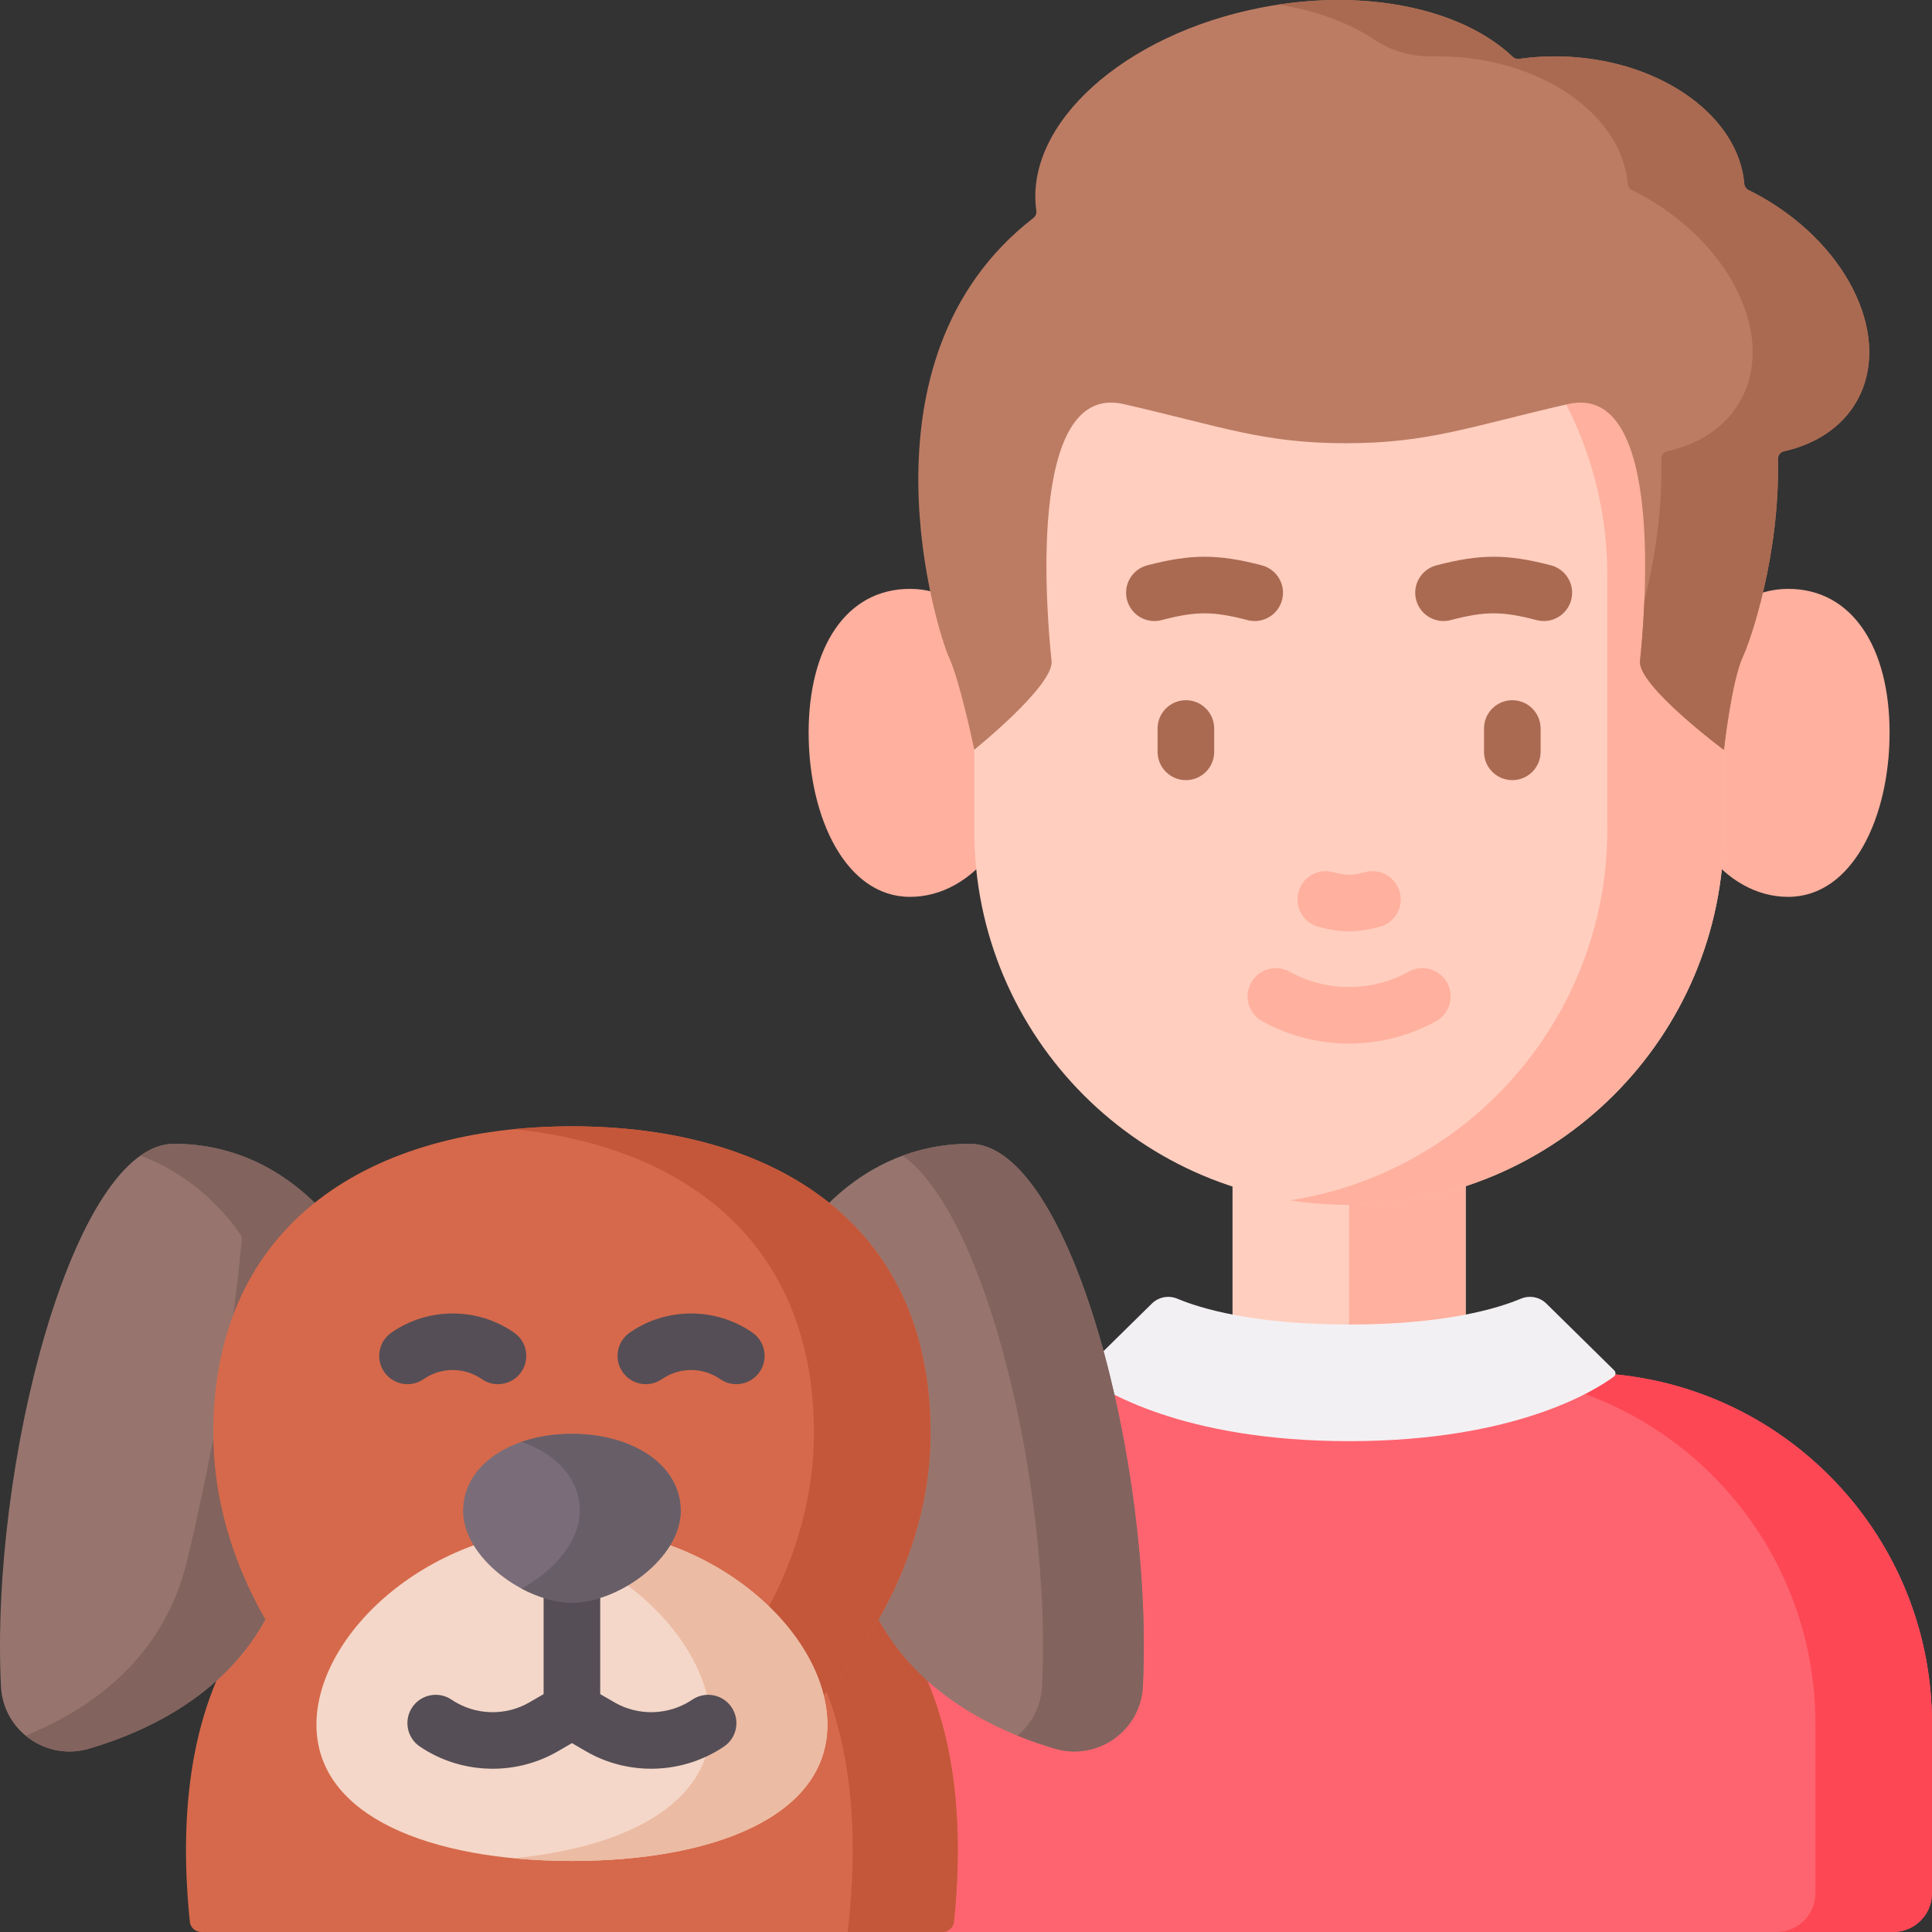 <svg id="Layer_1" enable-background="new 0 0 512 512" height="512" viewBox="0 0 512 512" width="512" xmlns="http://www.w3.org/2000/svg"><rect x="0" y="0" width="512" height="512" fill="#333333" stroke="none"/><g><path d="m501.7 512h-288.346c-5.689 0-10.3-4.611-10.3-10.3v-44.904c0-51.366 41.64-93.006 93.006-93.006h122.934c51.366 0 93.006 41.64 93.006 93.006v44.904c0 5.689-4.611 10.3-10.3 10.3z" fill="#fe646f"/><path d="m419.01 363.79h-30.895c51.357 0 92.99 41.647 92.99 93.022v44.886c0 5.69-4.611 10.302-10.298 10.302h30.895c5.688 0 10.298-4.612 10.298-10.302v-44.886c0-51.374-41.633-93.022-92.99-93.022z" fill="#fd4755"/><path d="m326.632 299.665h61.789v61.096h-61.789z" fill="#ffcebf"/><path d="m357.527 299.665h30.895v61.096h-30.895z" fill="#ffb09e"/><g fill="#ffb09e"><path d="m271.942 196.866c0 22.539-13.779 40.811-30.776 40.811s-26.871-20.983-26.871-43.523 9.874-38.099 26.871-38.099 30.776 18.272 30.776 40.811z"/><path d="m443.111 196.866c0 22.539 13.779 40.811 30.776 40.811s26.871-20.983 26.871-43.523-9.874-38.099-26.871-38.099-30.776 18.272-30.776 40.811z"/></g><path d="m258.196 220.155v-67.683c0-54.859 44.472-99.331 99.331-99.331 54.859 0 99.331 44.472 99.331 99.331v67.309c0 54.962-44.556 99.518-99.518 99.518-54.756 0-99.144-44.388-99.144-99.144z" fill="#ffcebf"/><path d="m357.527 53.141c-5.255 0-10.413.412-15.448 1.198 47.522 7.423 83.884 48.546 83.884 98.168v67.24c0 49.72-36.437 90.923-84.055 98.355 5.029.786 10.182 1.198 15.432 1.198 54.962 0 99.518-44.571 99.518-99.553v-67.24c0-54.878-44.472-99.366-99.331-99.366z" fill="#ffb09e"/><g><path d="m349.452 245.626c3.057.798 5.565 1.197 8.075 1.197s5.018-.399 8.074-1.197c4.008-1.047 6.408-5.145 5.361-9.152-1.046-4.007-5.142-6.409-9.152-5.361-3.603.942-4.964.941-8.567 0-4.012-1.05-8.105 1.354-9.152 5.361s1.353 8.105 5.361 9.152z" fill="#ffb09e"/><path d="m339.765 158.975c1.047-4.008-1.354-8.105-5.361-9.152-11.638-3.039-18.734-3.039-30.374 0-4.007 1.047-6.408 5.145-5.361 9.152 1.046 4.007 5.142 6.409 9.152 5.361 9.16-2.394 13.633-2.392 22.792 0 .636.166 1.273.245 1.9.245 3.33 0 6.371-2.234 7.252-5.606z" fill="#aa6a51"/><path d="m411.023 149.822c-11.638-3.039-18.734-3.039-30.373 0-4.007 1.047-6.408 5.145-5.361 9.152.88 3.372 3.921 5.606 7.251 5.606.627 0 1.265-.079 1.9-.245 9.159-2.393 13.632-2.393 22.792 0 4.007 1.045 8.104-1.354 9.152-5.361 1.047-4.007-1.353-8.105-5.361-9.152z" fill="#aa6a51"/><path d="m373.29 257.509c-9.723 5.414-21.804 5.414-31.526 0-3.62-2.016-8.187-.715-10.201 2.904-2.015 3.619-.715 8.187 2.904 10.201 7.112 3.96 15.086 5.939 23.06 5.939s15.948-1.979 23.06-5.939c3.619-2.015 4.919-6.582 2.904-10.201-2.014-3.618-6.582-4.92-10.201-2.904z" fill="#ffb09e"/><g fill="#aa6a51"><path d="m314.274 185.562c-4.142 0-7.5 3.357-7.5 7.5v6.182c0 4.143 3.358 7.5 7.5 7.5s7.5-3.357 7.5-7.5v-6.182c0-4.142-3.357-7.5-7.5-7.5z"/><path d="m400.779 185.562c-4.142 0-7.5 3.357-7.5 7.5v6.182c0 4.143 3.358 7.5 7.5 7.5s7.5-3.357 7.5-7.5v-6.182c0-4.142-3.358-7.5-7.5-7.5z"/></g></g><path d="m467.257 52.435c-1.28-.739-2.57-1.424-3.867-2.065-.664-.328-1.087-.979-1.149-1.717-1.469-17.48-21.281-32.186-46.319-33.603-4.6-.26-9.076-.054-13.339.562-.628.091-1.248-.113-1.708-.55-13.367-12.711-39.059-18.403-66.614-13.061-36.562 7.088-62.825 30.968-59.622 53.811.105.746-.183 1.489-.778 1.95-48.927 37.88-24.899 110.965-22.474 116.179 3.086 6.647 6.81 24.734 6.81 24.734s21.162-17.011 20.48-23.503c-1.091-10.373-7.095-74.095 19.103-68.087 26.19 6.007 36.974 10.373 58.871 10.373s32.682-4.366 58.871-10.373c26.199-6.007 20.194 57.714 19.103 68.087-.683 6.492 22.233 23.562 22.233 23.562s1.971-18.145 5.057-24.792c1.927-4.144 9.8-26.61 9.261-52.287-.02-.971.624-1.843 1.572-2.055 8.373-1.875 15.272-6.303 19.227-13.155 9.498-16.459-1.568-40.64-24.718-54.01z" fill="#bc7c63"/><g><path d="m467.257 52.435c-1.28-.739-2.57-1.424-3.867-2.064-.664-.328-1.087-.979-1.149-1.718-1.469-17.48-21.281-32.185-46.319-33.603-4.601-.261-9.077-.054-13.342.562-.626.09-1.245-.112-1.703-.548-12.61-11.993-36.192-17.734-61.959-13.86 9.883 1.624 18.612 4.847 25.423 9.383 4.529 3.017 9.909 4.484 15.349 4.368 1.756-.038 3.537-.007 5.337.095 25.038 1.418 44.85 16.123 46.319 33.603.062.738.485 1.39 1.149 1.718 1.297.64 2.587 1.325 3.867 2.064 23.15 13.37 34.216 37.551 24.717 54.009-3.955 6.852-10.853 11.279-19.226 13.155-.948.212-1.593 1.084-1.573 2.056.302 14.383-2.036 27.755-4.489 37.467-.305 7.426-.892 13.435-1.167 16.05-.683 6.492 22.233 23.562 22.233 23.562s1.971-18.145 5.057-24.792c1.927-4.144 9.8-26.609 9.261-52.286-.02-.971.625-1.843 1.573-2.056 8.373-1.875 15.272-6.303 19.226-13.155 9.499-16.459-1.567-40.64-24.717-54.01z" fill="#aa6a51"/></g><path d="m409.807 345.465c-1.791-1.763-4.458-2.265-6.775-1.292-6.03 2.532-20.035 6.842-45.505 6.842s-39.475-4.31-45.505-6.841c-2.317-.973-4.983-.471-6.774 1.292l-17.988 17.704c-.479.472-.422 1.256.118 1.657 4.65 3.454 25.817 17.093 70.149 17.093 44.331 0 65.499-13.639 70.149-17.093.54-.401.597-1.185.118-1.657z" fill="#f3f0f3"/><path d="m249.784 512c1.554 0 2.87-1.169 3.03-2.715 5.446-52.884-8.547-113.457-101.251-113.457s-106.697 60.574-101.252 113.457c.159 1.546 1.475 2.715 3.03 2.715z" fill="#d6694b"/><path d="m224.656 512h25.128c1.554 0 2.87-1.169 3.03-2.715 5.446-52.884-8.547-113.457-101.251-113.457-4.859 0-9.494.172-13.929.495 81.631 5.945 92.9 64.934 87.022 115.677z" fill="#c4573a"/><g><path d="m90.811 327.807s-14.63-24.689-44.718-24.689c-26.727 0-48.739 85.495-45.835 143.822.584 11.727 12.041 19.786 23.295 16.478 19.056-5.601 45.289-18.829 52.723-49.748 12.069-50.201 14.535-85.863 14.535-85.863z" fill="#97756e"/><path d="m212.314 327.807s14.63-24.689 44.718-24.689c26.727 0 48.739 85.495 45.835 143.822-.584 11.727-12.041 19.786-23.295 16.478-19.056-5.601-45.289-18.829-52.723-49.748-12.069-50.201-14.535-85.863-14.535-85.863z" fill="#97756e"/><path d="m257.032 303.118c-6.714 0-12.653 1.234-17.837 3.144 22.518 15.907 39.53 88.965 36.955 140.678-.266 5.344-2.794 9.921-6.528 13.013 3.434 1.393 6.792 2.537 9.95 3.465 11.254 3.308 22.711-4.751 23.295-16.478 2.905-58.326-19.108-143.822-45.835-143.822z" fill="#82635e"/></g><path d="m46.093 303.118c-3.031 0-6 1.11-8.88 3.144 18.047 6.65 26.882 21.545 26.882 21.545s-2.466 35.662-14.536 85.863c-6.202 25.794-25.486 39.271-42.773 46.283 4.46 3.693 10.641 5.265 16.767 3.465 19.056-5.601 45.289-18.829 52.723-49.748 12.07-50.201 14.536-85.863 14.536-85.863s-14.63-24.689-44.719-24.689z" fill="#82635e"/><path d="m246.605 379.748c0 56.338-53.708 104.842-95.043 104.842s-95.042-48.504-95.042-104.842 42.552-81.262 95.043-81.262 95.042 24.924 95.042 81.262z" fill="#d6694b"/><path d="m151.563 298.485c-5.263 0-10.423.255-15.453.763 45.14 4.555 79.59 29.81 79.59 80.5 0 49.512-41.481 92.967-79.59 102.772 5.254 1.352 10.444 2.07 15.453 2.07 41.335 0 95.043-48.504 95.043-104.842-.001-56.338-42.553-81.263-95.043-81.263z" fill="#c4573a"/><path d="m219.264 457.055c0 24.366-30.311 36.116-67.702 36.116s-67.702-11.749-67.702-36.116c0-24.366 30.311-52.122 67.702-52.122s67.702 27.756 67.702 52.122z" fill="#f4d7c8"/><path d="m151.563 404.933c-5.319 0-10.487.579-15.453 1.612 29.941 6.233 52.249 29.61 52.249 50.51s-22.308 32.509-52.249 35.391c4.966.478 10.134.724 15.453.724 37.391 0 67.701-11.749 67.701-36.116 0-24.365-30.311-52.121-67.701-52.121z" fill="#ecbba3"/><path d="m193.871 452.439c-2.322-3.432-6.985-4.329-10.415-2.009-6.128 4.148-14.224 4.427-20.623.714l-3.77-2.188v-29.111c0-4.143-3.358-7.5-7.5-7.5s-7.5 3.357-7.5 7.5v29.113l-3.772 2.189c-6.399 3.711-14.494 3.432-20.621-.715-3.431-2.32-8.094-1.422-10.415 2.009s-1.421 8.094 2.009 10.415c5.775 3.907 12.533 5.877 19.304 5.877 5.964 0 11.938-1.53 17.251-4.611l3.747-2.175 3.738 2.171c11.344 6.583 25.694 6.087 36.559-1.264 3.429-2.321 4.328-6.984 2.008-10.415z" fill="#554e56"/><path d="m180.39 400.431c0 12.346-16.29 24.262-28.828 24.262s-28.828-11.916-28.828-24.262 12.907-20.446 28.828-20.446 28.828 8.1 28.828 20.446z" fill="#7a6d79"/><path d="m151.563 379.985c-4.828 0-9.375.749-13.373 2.131 9.185 3.176 15.455 9.712 15.455 18.314 0 8.125-7.056 16.063-15.455 20.542 4.363 2.327 9.087 3.721 13.373 3.721 12.537 0 28.828-11.916 28.828-24.262-.001-12.346-12.907-20.446-28.828-20.446z" fill="#685e68"/><g fill="#554e56"><path d="m136.258 353.169c-9.735-6.781-22.819-6.781-32.554 0-3.399 2.367-4.236 7.041-1.868 10.44 2.367 3.397 7.042 4.237 10.44 1.868 4.608-3.209 10.801-3.209 15.41 0 1.306.91 2.8 1.347 4.279 1.347 2.371-.001 4.704-1.122 6.161-3.215 2.368-3.399 1.531-8.073-1.868-10.44z"/><path d="m199.421 353.169c-9.736-6.781-22.819-6.781-32.554 0-3.399 2.367-4.236 7.041-1.868 10.44 2.367 3.397 7.042 4.237 10.44 1.868 4.609-3.209 10.802-3.209 15.41 0 1.306.91 2.8 1.347 4.279 1.347 2.371-.001 4.704-1.122 6.161-3.215 2.368-3.399 1.531-8.073-1.868-10.44z"/></g></g></svg>